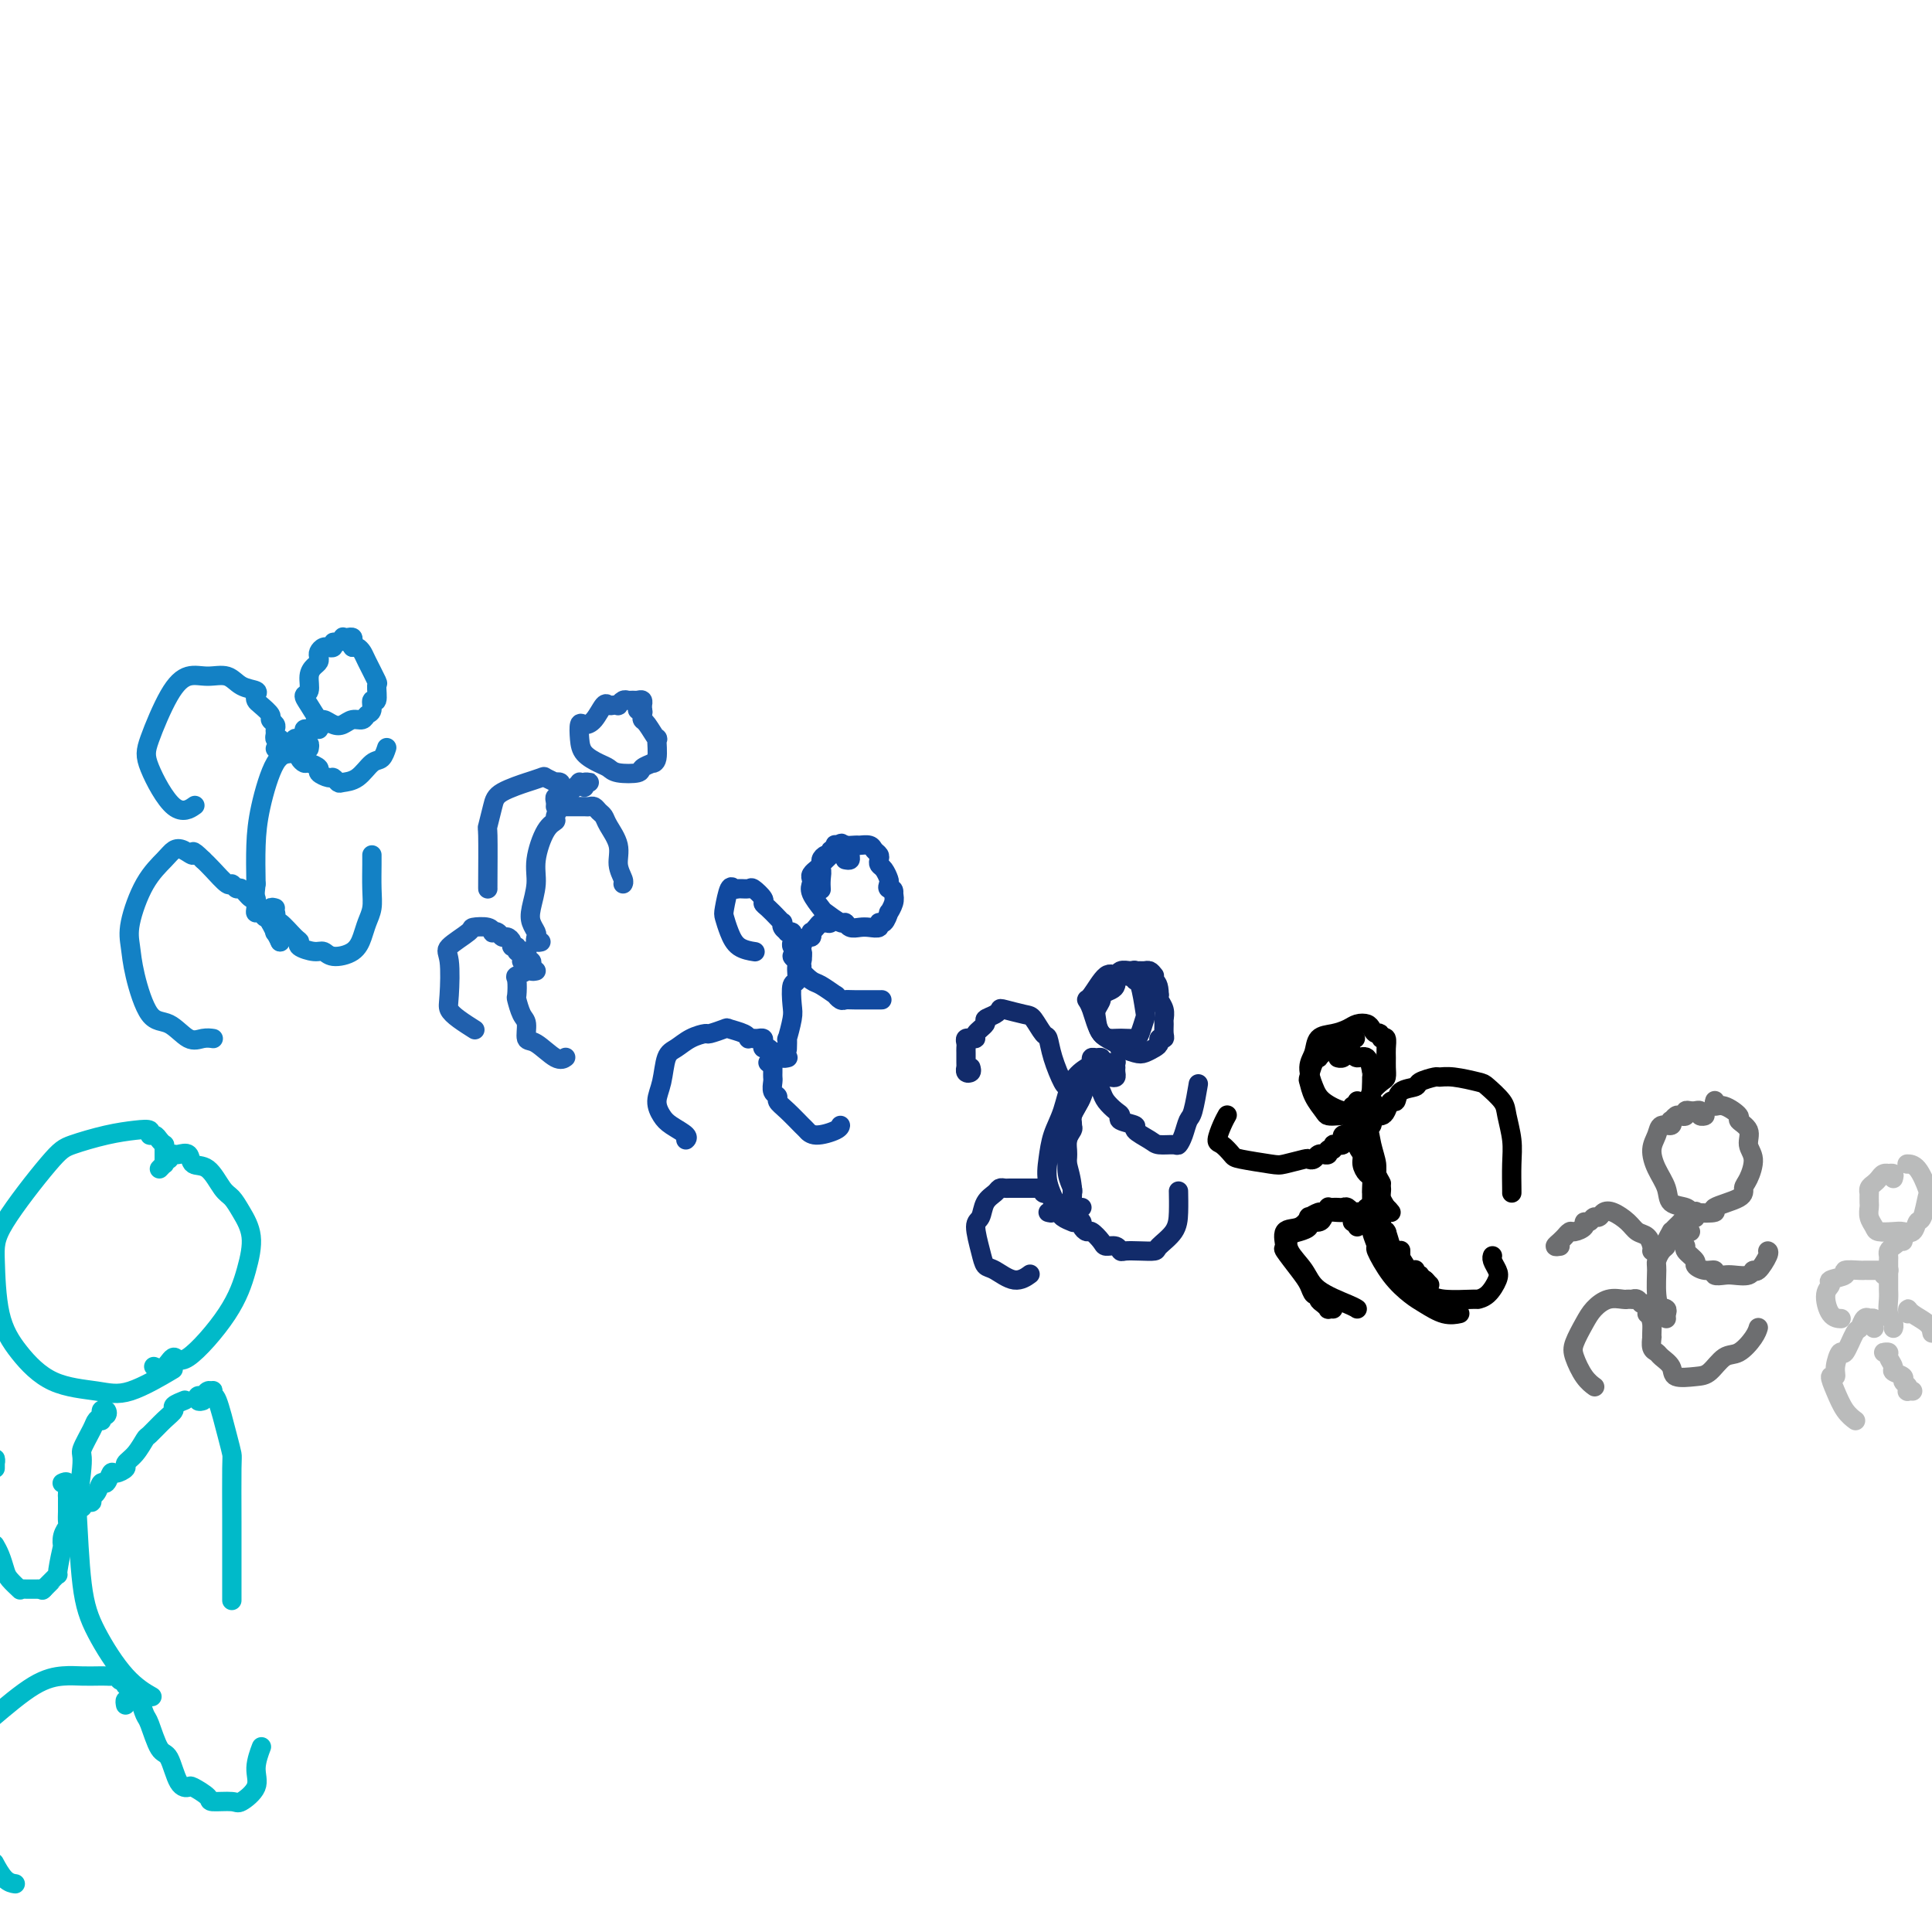 <svg viewBox='0 0 400 400' version='1.1' xmlns='http://www.w3.org/2000/svg' xmlns:xlink='http://www.w3.org/1999/xlink'><g fill='none' stroke='rgb(0,0,0)' stroke-width='4' stroke-linecap='round' stroke-linejoin='round'><path d='M280,215c-0.145,0.000 -0.291,0.000 0,0c0.291,-0.000 1.017,-0.000 1,0c-0.017,0.000 -0.778,0.000 -1,0c-0.222,-0.000 0.094,-0.001 0,0c-0.094,0.001 -0.599,0.004 -1,0c-0.401,-0.004 -0.700,-0.016 -1,0c-0.300,0.016 -0.601,0.060 -1,0c-0.399,-0.060 -0.894,-0.224 -1,0c-0.106,0.224 0.178,0.834 0,1c-0.178,0.166 -0.817,-0.113 -1,0c-0.183,0.113 0.092,0.620 0,1c-0.092,0.380 -0.550,0.635 -1,1c-0.450,0.365 -0.892,0.842 -1,1c-0.108,0.158 0.116,-0.002 0,0c-0.116,0.002 -0.574,0.165 -1,1c-0.426,0.835 -0.819,2.343 -1,3c-0.181,0.657 -0.148,0.463 0,1c0.148,0.537 0.411,1.803 1,3c0.589,1.197 1.504,2.323 2,3c0.496,0.677 0.575,0.904 1,1c0.425,0.096 1.198,0.062 2,0c0.802,-0.062 1.633,-0.153 2,0c0.367,0.153 0.270,0.550 1,0c0.730,-0.550 2.287,-2.048 3,-3c0.713,-0.952 0.584,-1.357 1,-2c0.416,-0.643 1.379,-1.523 2,-2c0.621,-0.477 0.899,-0.552 1,-1c0.101,-0.448 0.024,-1.269 0,-2c-0.024,-0.731 0.004,-1.371 0,-2c-0.004,-0.629 -0.039,-1.246 0,-2c0.039,-0.754 0.154,-1.644 0,-2c-0.154,-0.356 -0.577,-0.178 -1,0'/><path d='M286,215c-0.175,-1.573 -0.612,-1.007 -1,-1c-0.388,0.007 -0.725,-0.545 -1,-1c-0.275,-0.455 -0.487,-0.814 -1,-1c-0.513,-0.186 -1.327,-0.198 -2,0c-0.673,0.198 -1.204,0.607 -2,1c-0.796,0.393 -1.857,0.769 -3,1c-1.143,0.231 -2.369,0.316 -3,1c-0.631,0.684 -0.667,1.967 -1,3c-0.333,1.033 -0.961,1.817 -1,3c-0.039,1.183 0.512,2.764 1,4c0.488,1.236 0.913,2.126 2,3c1.087,0.874 2.838,1.730 4,2c1.162,0.270 1.737,-0.047 2,0c0.263,0.047 0.214,0.458 1,0c0.786,-0.458 2.407,-1.784 3,-2c0.593,-0.216 0.157,0.677 0,0c-0.157,-0.677 -0.035,-2.923 0,-4c0.035,-1.077 -0.018,-0.986 0,-1c0.018,-0.014 0.107,-0.134 0,-1c-0.107,-0.866 -0.410,-2.477 -1,-3c-0.590,-0.523 -1.468,0.042 -2,0c-0.532,-0.042 -0.717,-0.691 -1,-1c-0.283,-0.309 -0.663,-0.279 -1,0c-0.337,0.279 -0.629,0.806 -1,1c-0.371,0.194 -0.820,0.055 -1,0c-0.180,-0.055 -0.090,-0.028 0,0'/><path d='M280,233c0.000,-0.304 0.000,-0.608 0,-1c-0.000,-0.392 -0.000,-0.873 0,-1c0.000,-0.127 0.000,0.100 0,0c-0.000,-0.100 -0.001,-0.525 0,-1c0.001,-0.475 0.004,-0.999 0,-1c-0.004,-0.001 -0.016,0.521 0,1c0.016,0.479 0.061,0.915 0,1c-0.061,0.085 -0.227,-0.182 0,0c0.227,0.182 0.848,0.812 1,2c0.152,1.188 -0.166,2.933 0,4c0.166,1.067 0.815,1.455 1,2c0.185,0.545 -0.094,1.245 0,2c0.094,0.755 0.561,1.564 1,2c0.439,0.436 0.850,0.500 1,1c0.150,0.500 0.040,1.438 0,2c-0.040,0.562 -0.011,0.749 0,1c0.011,0.251 0.003,0.565 0,1c-0.003,0.435 0.000,0.990 0,1c-0.000,0.010 -0.003,-0.527 0,-1c0.003,-0.473 0.012,-0.882 0,-1c-0.012,-0.118 -0.045,0.057 0,-1c0.045,-1.057 0.170,-3.344 0,-5c-0.170,-1.656 -0.634,-2.681 -1,-4c-0.366,-1.319 -0.634,-2.932 -1,-4c-0.366,-1.068 -0.830,-1.589 -1,-2c-0.170,-0.411 -0.047,-0.711 0,-1c0.047,-0.289 0.020,-0.567 0,-1c-0.020,-0.433 -0.031,-1.023 0,-1c0.031,0.023 0.103,0.657 0,1c-0.103,0.343 -0.383,0.395 0,1c0.383,0.605 1.427,1.764 2,3c0.573,1.236 0.673,2.549 1,4c0.327,1.451 0.882,3.038 1,4c0.118,0.962 -0.199,1.297 0,2c0.199,0.703 0.914,1.772 1,2c0.086,0.228 -0.457,-0.386 -1,-1'/><path d='M285,244c0.606,1.956 0.121,-0.155 0,-1c-0.121,-0.845 0.121,-0.425 0,-1c-0.121,-0.575 -0.607,-2.147 -1,-3c-0.393,-0.853 -0.694,-0.989 -1,-2c-0.306,-1.011 -0.617,-2.898 -1,-4c-0.383,-1.102 -0.836,-1.419 -1,-2c-0.164,-0.581 -0.038,-1.427 0,-2c0.038,-0.573 -0.011,-0.872 0,-1c0.011,-0.128 0.084,-0.085 0,0c-0.084,0.085 -0.325,0.211 0,1c0.325,0.789 1.215,2.242 2,5c0.785,2.758 1.465,6.821 2,9c0.535,2.179 0.924,2.474 1,3c0.076,0.526 -0.161,1.282 0,2c0.161,0.718 0.719,1.397 1,2c0.281,0.603 0.283,1.130 0,1c-0.283,-0.130 -0.853,-0.919 -1,-1c-0.147,-0.081 0.129,0.544 0,0c-0.129,-0.544 -0.663,-2.259 -1,-4c-0.337,-1.741 -0.478,-3.508 -1,-5c-0.522,-1.492 -1.424,-2.710 -2,-4c-0.576,-1.290 -0.827,-2.654 -1,-3c-0.173,-0.346 -0.267,0.324 0,1c0.267,0.676 0.895,1.358 1,2c0.105,0.642 -0.312,1.244 0,2c0.312,0.756 1.352,1.667 2,3c0.648,1.333 0.905,3.090 1,4c0.095,0.910 0.027,0.974 0,1c-0.027,0.026 -0.014,0.013 0,0'/><path d='M281,254c-0.030,-0.301 -0.060,-0.601 0,-1c0.060,-0.399 0.209,-0.895 0,-1c-0.209,-0.105 -0.777,0.182 -1,0c-0.223,-0.182 -0.101,-0.833 0,-1c0.101,-0.167 0.182,0.151 0,0c-0.182,-0.151 -0.627,-0.772 -1,-1c-0.373,-0.228 -0.673,-0.062 -1,0c-0.327,0.062 -0.679,0.021 -1,0c-0.321,-0.021 -0.609,-0.021 -1,0c-0.391,0.021 -0.883,0.062 -1,0c-0.117,-0.062 0.142,-0.229 0,0c-0.142,0.229 -0.683,0.853 -1,1c-0.317,0.147 -0.408,-0.184 -1,0c-0.592,0.184 -1.685,0.884 -2,1c-0.315,0.116 0.148,-0.350 0,0c-0.148,0.350 -0.906,1.518 -2,2c-1.094,0.482 -2.525,0.278 -3,1c-0.475,0.722 0.005,2.369 0,3c-0.005,0.631 -0.495,0.245 0,1c0.495,0.755 1.974,2.650 3,4c1.026,1.350 1.598,2.154 2,3c0.402,0.846 0.634,1.733 1,2c0.366,0.267 0.868,-0.086 1,0c0.132,0.086 -0.104,0.612 0,1c0.104,0.388 0.550,0.640 1,1c0.450,0.360 0.904,0.828 1,1c0.096,0.172 -0.166,0.046 0,0c0.166,-0.046 0.762,-0.013 1,0c0.238,0.013 0.119,0.007 0,0'/><path d='M288,251c-0.309,-0.399 -0.618,-0.797 -1,-1c-0.382,-0.203 -0.835,-0.209 -1,0c-0.165,0.209 -0.040,0.634 0,1c0.040,0.366 -0.003,0.673 0,1c0.003,0.327 0.053,0.675 0,1c-0.053,0.325 -0.211,0.626 0,1c0.211,0.374 0.789,0.821 1,1c0.211,0.179 0.056,0.089 0,0c-0.056,-0.089 -0.011,-0.179 0,0c0.011,0.179 -0.011,0.625 0,1c0.011,0.375 0.056,0.678 0,1c-0.056,0.322 -0.212,0.663 0,1c0.212,0.337 0.793,0.668 1,1c0.207,0.332 0.042,0.663 0,1c-0.042,0.337 0.041,0.679 0,1c-0.041,0.321 -0.205,0.621 0,1c0.205,0.379 0.779,0.838 1,1c0.221,0.162 0.087,0.028 0,0c-0.087,-0.028 -0.129,0.049 0,0c0.129,-0.049 0.430,-0.223 1,0c0.570,0.223 1.411,0.843 2,1c0.589,0.157 0.927,-0.150 1,0c0.073,0.150 -0.120,0.758 0,1c0.120,0.242 0.551,0.117 1,0c0.449,-0.117 0.914,-0.227 1,0c0.086,0.227 -0.208,0.792 0,1c0.208,0.208 0.916,0.059 1,0c0.084,-0.059 -0.458,-0.030 -1,0'/><path d='M295,266c1.148,0.375 0.518,-0.688 0,-1c-0.518,-0.312 -0.924,0.127 -1,0c-0.076,-0.127 0.177,-0.819 0,-1c-0.177,-0.181 -0.783,0.148 -1,0c-0.217,-0.148 -0.046,-0.772 0,-1c0.046,-0.228 -0.033,-0.058 0,0c0.033,0.058 0.178,0.005 0,0c-0.178,-0.005 -0.678,0.040 -1,0c-0.322,-0.040 -0.466,-0.163 -1,-1c-0.534,-0.837 -1.457,-2.389 -2,-3c-0.543,-0.611 -0.706,-0.282 -1,-1c-0.294,-0.718 -0.720,-2.482 -1,-3c-0.280,-0.518 -0.414,0.211 -1,0c-0.586,-0.211 -1.625,-1.364 -2,-2c-0.375,-0.636 -0.088,-0.757 0,-1c0.088,-0.243 -0.025,-0.609 0,-1c0.025,-0.391 0.188,-0.808 0,-1c-0.188,-0.192 -0.725,-0.159 -1,0c-0.275,0.159 -0.286,0.445 0,1c0.286,0.555 0.869,1.379 1,2c0.131,0.621 -0.190,1.038 0,2c0.190,0.962 0.892,2.470 1,3c0.108,0.530 -0.380,0.083 0,1c0.380,0.917 1.626,3.198 3,5c1.374,1.802 2.877,3.124 4,4c1.123,0.876 1.868,1.307 3,2c1.132,0.693 2.651,1.648 4,2c1.349,0.352 2.528,0.101 3,0c0.472,-0.101 0.236,-0.050 0,0'/><path d='M279,235c-0.417,-0.084 -0.834,-0.167 -1,0c-0.166,0.167 -0.082,0.585 0,1c0.082,0.415 0.161,0.828 0,1c-0.161,0.172 -0.564,0.102 -1,0c-0.436,-0.102 -0.905,-0.238 -1,0c-0.095,0.238 0.186,0.849 0,1c-0.186,0.151 -0.837,-0.157 -1,0c-0.163,0.157 0.164,0.778 0,1c-0.164,0.222 -0.818,0.046 -1,0c-0.182,-0.046 0.109,0.039 0,0c-0.109,-0.039 -0.617,-0.203 -1,0c-0.383,0.203 -0.640,0.773 -1,1c-0.360,0.227 -0.821,0.110 -1,0c-0.179,-0.110 -0.074,-0.213 -1,0c-0.926,0.213 -2.881,0.744 -4,1c-1.119,0.256 -1.400,0.239 -3,0c-1.600,-0.239 -4.517,-0.700 -6,-1c-1.483,-0.300 -1.532,-0.438 -2,-1c-0.468,-0.562 -1.355,-1.548 -2,-2c-0.645,-0.452 -1.049,-0.368 -1,-1c0.049,-0.632 0.552,-1.978 1,-3c0.448,-1.022 0.842,-1.721 1,-2c0.158,-0.279 0.079,-0.140 0,0'/><path d='M281,235c0.024,-0.309 0.049,-0.618 0,-1c-0.049,-0.382 -0.170,-0.839 0,-1c0.170,-0.161 0.633,-0.028 1,0c0.367,0.028 0.638,-0.049 1,0c0.362,0.049 0.814,0.223 1,0c0.186,-0.223 0.105,-0.844 0,-1c-0.105,-0.156 -0.235,0.153 0,0c0.235,-0.153 0.836,-0.767 1,-1c0.164,-0.233 -0.110,-0.085 0,0c0.110,0.085 0.605,0.107 1,0c0.395,-0.107 0.691,-0.343 1,-1c0.309,-0.657 0.630,-1.734 1,-2c0.370,-0.266 0.789,0.279 1,0c0.211,-0.279 0.212,-1.381 1,-2c0.788,-0.619 2.361,-0.755 3,-1c0.639,-0.245 0.343,-0.598 1,-1c0.657,-0.402 2.268,-0.853 3,-1c0.732,-0.147 0.585,0.008 1,0c0.415,-0.008 1.392,-0.181 3,0c1.608,0.181 3.846,0.715 5,1c1.154,0.285 1.223,0.321 2,1c0.777,0.679 2.261,2.000 3,3c0.739,1.000 0.734,1.680 1,3c0.266,1.320 0.803,3.282 1,5c0.197,1.718 0.053,3.192 0,5c-0.053,1.808 -0.014,3.948 0,5c0.014,1.052 0.004,1.015 0,1c-0.004,-0.015 -0.002,-0.007 0,0'/><path d='M290,259c0.002,-0.089 0.005,-0.177 0,0c-0.005,0.177 -0.016,0.621 0,1c0.016,0.379 0.060,0.693 0,1c-0.060,0.307 -0.224,0.606 0,1c0.224,0.394 0.838,0.883 1,1c0.162,0.117 -0.126,-0.138 0,0c0.126,0.138 0.666,0.668 1,1c0.334,0.332 0.462,0.467 1,1c0.538,0.533 1.488,1.464 2,2c0.512,0.536 0.588,0.678 1,1c0.412,0.322 1.161,0.823 3,1c1.839,0.177 4.767,0.031 6,0c1.233,-0.031 0.772,0.052 1,0c0.228,-0.052 1.147,-0.238 2,-1c0.853,-0.762 1.640,-2.099 2,-3c0.360,-0.901 0.292,-1.365 0,-2c-0.292,-0.635 -0.809,-1.440 -1,-2c-0.191,-0.560 -0.054,-0.874 0,-1c0.054,-0.126 0.027,-0.063 0,0'/><path d='M280,253c0.420,0.083 0.841,0.166 1,0c0.159,-0.166 0.058,-0.580 0,-1c-0.058,-0.420 -0.071,-0.844 0,-1c0.071,-0.156 0.226,-0.042 0,0c-0.226,0.042 -0.833,0.011 -1,0c-0.167,-0.011 0.106,-0.004 0,0c-0.106,0.004 -0.592,0.004 -1,0c-0.408,-0.004 -0.738,-0.011 -1,0c-0.262,0.011 -0.456,0.041 -1,0c-0.544,-0.041 -1.436,-0.152 -2,0c-0.564,0.152 -0.798,0.566 -1,1c-0.202,0.434 -0.373,0.888 -1,1c-0.627,0.112 -1.712,-0.120 -2,0c-0.288,0.120 0.220,0.590 0,1c-0.220,0.410 -1.167,0.759 -2,1c-0.833,0.241 -1.551,0.372 -2,1c-0.449,0.628 -0.628,1.751 0,3c0.628,1.249 2.063,2.622 3,4c0.937,1.378 1.375,2.761 3,4c1.625,1.239 4.438,2.334 6,3c1.562,0.666 1.875,0.905 2,1c0.125,0.095 0.063,0.048 0,0'/></g>
<g fill='none' stroke='rgb(18,43,106)' stroke-width='4' stroke-linecap='round' stroke-linejoin='round'><path d='M239,202c-0.331,-0.423 -0.662,-0.846 -1,-1c-0.338,-0.154 -0.682,-0.037 -1,0c-0.318,0.037 -0.610,-0.004 -1,0c-0.390,0.004 -0.879,0.054 -1,0c-0.121,-0.054 0.125,-0.210 0,0c-0.125,0.210 -0.621,0.787 -1,1c-0.379,0.213 -0.641,0.061 -1,0c-0.359,-0.061 -0.814,-0.031 -1,0c-0.186,0.031 -0.102,0.064 0,0c0.102,-0.064 0.222,-0.224 0,0c-0.222,0.224 -0.785,0.834 -1,1c-0.215,0.166 -0.081,-0.111 0,0c0.081,0.111 0.109,0.610 0,1c-0.109,0.390 -0.355,0.670 -1,1c-0.645,0.330 -1.688,0.711 -2,1c-0.312,0.289 0.109,0.487 0,1c-0.109,0.513 -0.746,1.343 -1,2c-0.254,0.657 -0.123,1.142 0,2c0.123,0.858 0.239,2.090 1,3c0.761,0.910 2.168,1.499 3,2c0.832,0.501 1.091,0.916 1,1c-0.091,0.084 -0.532,-0.162 0,0c0.532,0.162 2.036,0.733 3,1c0.964,0.267 1.386,0.230 2,0c0.614,-0.230 1.418,-0.652 2,-1c0.582,-0.348 0.941,-0.622 1,-1c0.059,-0.378 -0.180,-0.860 0,-1c0.180,-0.140 0.781,0.062 1,0c0.219,-0.062 0.055,-0.387 0,-1c-0.055,-0.613 -0.001,-1.512 0,-2c0.001,-0.488 -0.051,-0.564 0,-1c0.051,-0.436 0.206,-1.233 0,-2c-0.206,-0.767 -0.773,-1.505 -1,-2c-0.227,-0.495 -0.113,-0.748 0,-1'/><path d='M240,206c-0.019,-2.316 -0.567,-2.606 -1,-3c-0.433,-0.394 -0.750,-0.891 -1,-1c-0.250,-0.109 -0.434,0.172 -1,0c-0.566,-0.172 -1.516,-0.796 -2,-1c-0.484,-0.204 -0.504,0.012 -1,0c-0.496,-0.012 -1.468,-0.253 -2,0c-0.532,0.253 -0.623,0.999 -1,1c-0.377,0.001 -1.038,-0.742 -2,0c-0.962,0.742 -2.224,2.969 -3,4c-0.776,1.031 -1.068,0.865 -1,1c0.068,0.135 0.494,0.572 1,2c0.506,1.428 1.091,3.846 2,5c0.909,1.154 2.142,1.045 3,1c0.858,-0.045 1.341,-0.025 2,0c0.659,0.025 1.494,0.055 2,0c0.506,-0.055 0.682,-0.196 1,-1c0.318,-0.804 0.779,-2.272 1,-3c0.221,-0.728 0.203,-0.717 0,-2c-0.203,-1.283 -0.590,-3.859 -1,-5c-0.410,-1.141 -0.841,-0.846 -1,-1c-0.159,-0.154 -0.045,-0.758 0,-1c0.045,-0.242 0.023,-0.121 0,0'/><path d='M230,223c0.423,0.081 0.845,0.161 1,0c0.155,-0.161 0.042,-0.565 0,-1c-0.042,-0.435 -0.014,-0.901 0,-1c0.014,-0.099 0.015,0.170 0,0c-0.015,-0.170 -0.047,-0.779 0,-1c0.047,-0.221 0.171,-0.055 0,0c-0.171,0.055 -0.637,-0.000 -1,0c-0.363,0.000 -0.623,0.055 -1,0c-0.377,-0.055 -0.871,-0.222 -1,0c-0.129,0.222 0.106,0.832 0,1c-0.106,0.168 -0.554,-0.106 -1,0c-0.446,0.106 -0.889,0.591 -1,1c-0.111,0.409 0.111,0.743 0,1c-0.111,0.257 -0.555,0.439 -1,1c-0.445,0.561 -0.890,1.502 -1,2c-0.110,0.498 0.115,0.552 0,1c-0.115,0.448 -0.571,1.288 -1,2c-0.429,0.712 -0.833,1.295 -1,2c-0.167,0.705 -0.098,1.532 0,2c0.098,0.468 0.226,0.577 0,1c-0.226,0.423 -0.807,1.160 -1,2c-0.193,0.840 0.001,1.783 0,3c-0.001,1.217 -0.196,2.709 0,4c0.196,1.291 0.785,2.381 1,3c0.215,0.619 0.058,0.765 0,1c-0.058,0.235 -0.015,0.558 0,1c0.015,0.442 0.004,1.004 0,1c-0.004,-0.004 -0.001,-0.572 0,-1c0.001,-0.428 0.001,-0.714 0,-1'/><path d='M222,247c-0.247,3.303 0.134,1.061 0,-1c-0.134,-2.061 -0.784,-3.940 -1,-5c-0.216,-1.060 0.001,-1.302 0,-2c-0.001,-0.698 -0.222,-1.854 0,-3c0.222,-1.146 0.886,-2.282 1,-3c0.114,-0.718 -0.320,-1.018 0,-2c0.320,-0.982 1.396,-2.644 2,-4c0.604,-1.356 0.736,-2.404 1,-3c0.264,-0.596 0.660,-0.738 1,-1c0.340,-0.262 0.624,-0.644 1,-1c0.376,-0.356 0.843,-0.685 1,-1c0.157,-0.315 0.004,-0.617 0,-1c-0.004,-0.383 0.141,-0.847 0,-1c-0.141,-0.153 -0.569,0.004 -1,0c-0.431,-0.004 -0.863,-0.168 -1,0c-0.137,0.168 0.023,0.669 0,1c-0.023,0.331 -0.230,0.492 -1,1c-0.770,0.508 -2.103,1.362 -3,3c-0.897,1.638 -1.358,4.060 -2,6c-0.642,1.940 -1.466,3.398 -2,5c-0.534,1.602 -0.777,3.347 -1,5c-0.223,1.653 -0.427,3.214 0,5c0.427,1.786 1.486,3.798 2,5c0.514,1.202 0.485,1.593 1,2c0.515,0.407 1.576,0.831 2,1c0.424,0.169 0.212,0.085 0,0'/><path d='M217,251c0.415,0.111 0.830,0.222 1,0c0.170,-0.222 0.094,-0.777 0,-1c-0.094,-0.223 -0.206,-0.115 0,0c0.206,0.115 0.731,0.237 1,0c0.269,-0.237 0.283,-0.834 0,-1c-0.283,-0.166 -0.864,0.100 -1,0c-0.136,-0.100 0.174,-0.567 0,-1c-0.174,-0.433 -0.830,-0.834 -1,-1c-0.170,-0.166 0.148,-0.097 0,0c-0.148,0.097 -0.760,0.222 -1,0c-0.240,-0.222 -0.107,-0.792 0,-1c0.107,-0.208 0.187,-0.056 0,0c-0.187,0.056 -0.642,0.015 -1,0c-0.358,-0.015 -0.620,-0.004 -1,0c-0.380,0.004 -0.879,0.001 -1,0c-0.121,-0.001 0.136,-0.000 0,0c-0.136,0.000 -0.667,-0.001 -1,0c-0.333,0.001 -0.469,0.003 -1,0c-0.531,-0.003 -1.455,-0.010 -2,0c-0.545,0.010 -0.709,0.038 -1,0c-0.291,-0.038 -0.710,-0.140 -1,0c-0.290,0.140 -0.453,0.523 -1,1c-0.547,0.477 -1.479,1.049 -2,2c-0.521,0.951 -0.633,2.281 -1,3c-0.367,0.719 -0.990,0.828 -1,2c-0.010,1.172 0.593,3.407 1,5c0.407,1.593 0.617,2.546 1,3c0.383,0.454 0.938,0.410 2,1c1.062,0.590 2.632,1.813 4,2c1.368,0.187 2.534,-0.661 3,-1c0.466,-0.339 0.233,-0.170 0,0'/><path d='M224,250c-0.420,0.024 -0.841,0.048 -1,0c-0.159,-0.048 -0.058,-0.168 0,0c0.058,0.168 0.071,0.624 0,1c-0.071,0.376 -0.227,0.673 0,1c0.227,0.327 0.838,0.682 1,1c0.162,0.318 -0.126,0.597 0,1c0.126,0.403 0.667,0.930 1,1c0.333,0.070 0.457,-0.317 1,0c0.543,0.317 1.506,1.339 2,2c0.494,0.661 0.519,0.962 1,1c0.481,0.038 1.418,-0.185 2,0c0.582,0.185 0.808,0.780 1,1c0.192,0.220 0.349,0.065 1,0c0.651,-0.065 1.796,-0.039 3,0c1.204,0.039 2.466,0.090 3,0c0.534,-0.090 0.339,-0.323 1,-1c0.661,-0.677 2.177,-1.800 3,-3c0.823,-1.200 0.952,-2.477 1,-4c0.048,-1.523 0.014,-3.292 0,-4c-0.014,-0.708 -0.007,-0.354 0,0'/><path d='M201,221c0.113,0.391 0.226,0.781 0,1c-0.226,0.219 -0.793,0.265 -1,0c-0.207,-0.265 -0.056,-0.841 0,-1c0.056,-0.159 0.015,0.098 0,0c-0.015,-0.098 -0.004,-0.551 0,-1c0.004,-0.449 0.001,-0.894 0,-1c-0.001,-0.106 -0.001,0.125 0,0c0.001,-0.125 0.004,-0.608 0,-1c-0.004,-0.392 -0.016,-0.694 0,-1c0.016,-0.306 0.061,-0.617 0,-1c-0.061,-0.383 -0.229,-0.837 0,-1c0.229,-0.163 0.854,-0.036 1,0c0.146,0.036 -0.187,-0.018 0,0c0.187,0.018 0.894,0.107 1,0c0.106,-0.107 -0.388,-0.410 0,-1c0.388,-0.590 1.659,-1.465 2,-2c0.341,-0.535 -0.249,-0.728 0,-1c0.249,-0.272 1.337,-0.622 2,-1c0.663,-0.378 0.902,-0.784 1,-1c0.098,-0.216 0.054,-0.243 1,0c0.946,0.243 2.882,0.755 4,1c1.118,0.245 1.417,0.224 2,1c0.583,0.776 1.451,2.351 2,3c0.549,0.649 0.778,0.374 1,1c0.222,0.626 0.438,2.154 1,4c0.562,1.846 1.470,4.010 2,5c0.530,0.990 0.681,0.805 1,1c0.319,0.195 0.805,0.770 1,1c0.195,0.230 0.097,0.115 0,0'/><path d='M228,223c-0.421,0.034 -0.842,0.068 -1,0c-0.158,-0.068 -0.054,-0.237 0,0c0.054,0.237 0.059,0.879 0,1c-0.059,0.121 -0.183,-0.280 0,0c0.183,0.280 0.673,1.241 1,2c0.327,0.759 0.492,1.317 1,2c0.508,0.683 1.359,1.491 2,2c0.641,0.509 1.072,0.717 1,1c-0.072,0.283 -0.645,0.640 0,1c0.645,0.360 2.509,0.723 3,1c0.491,0.277 -0.391,0.468 0,1c0.391,0.532 2.055,1.406 3,2c0.945,0.594 1.170,0.909 2,1c0.830,0.091 2.264,-0.041 3,0c0.736,0.041 0.775,0.255 1,0c0.225,-0.255 0.635,-0.980 1,-2c0.365,-1.020 0.686,-2.335 1,-3c0.314,-0.665 0.623,-0.679 1,-2c0.377,-1.321 0.822,-3.949 1,-5c0.178,-1.051 0.089,-0.526 0,0'/></g>
<g fill='none' stroke='rgb(17,73,159)' stroke-width='4' stroke-linecap='round' stroke-linejoin='round'><path d='M175,178c0.431,0.081 0.863,0.161 1,0c0.137,-0.161 -0.020,-0.565 0,-1c0.020,-0.435 0.217,-0.901 0,-1c-0.217,-0.099 -0.846,0.170 -1,0c-0.154,-0.170 0.169,-0.779 0,-1c-0.169,-0.221 -0.829,-0.055 -1,0c-0.171,0.055 0.146,-0.000 0,0c-0.146,0.000 -0.756,0.057 -1,0c-0.244,-0.057 -0.121,-0.226 0,0c0.121,0.226 0.238,0.848 0,1c-0.238,0.152 -0.833,-0.167 -1,0c-0.167,0.167 0.095,0.819 0,1c-0.095,0.181 -0.546,-0.110 -1,0c-0.454,0.110 -0.910,0.621 -1,1c-0.090,0.379 0.186,0.626 0,1c-0.186,0.374 -0.834,0.873 -1,1c-0.166,0.127 0.150,-0.119 0,0c-0.150,0.119 -0.765,0.603 -1,1c-0.235,0.397 -0.090,0.707 0,1c0.090,0.293 0.126,0.570 0,1c-0.126,0.430 -0.412,1.014 0,2c0.412,0.986 1.524,2.373 2,3c0.476,0.627 0.316,0.494 1,1c0.684,0.506 2.213,1.652 3,2c0.787,0.348 0.831,-0.102 1,0c0.169,0.102 0.461,0.755 1,1c0.539,0.245 1.324,0.082 2,0c0.676,-0.082 1.243,-0.082 2,0c0.757,0.082 1.704,0.248 2,0c0.296,-0.248 -0.061,-0.910 0,-1c0.061,-0.090 0.538,0.390 1,0c0.462,-0.390 0.907,-1.651 1,-2c0.093,-0.349 -0.167,0.214 0,0c0.167,-0.214 0.762,-1.204 1,-2c0.238,-0.796 0.119,-1.398 0,-2'/><path d='M185,185c0.241,-1.257 -0.657,-0.900 -1,-1c-0.343,-0.100 -0.131,-0.657 0,-1c0.131,-0.343 0.179,-0.473 0,-1c-0.179,-0.527 -0.587,-1.450 -1,-2c-0.413,-0.550 -0.830,-0.725 -1,-1c-0.170,-0.275 -0.091,-0.648 0,-1c0.091,-0.352 0.196,-0.683 0,-1c-0.196,-0.317 -0.692,-0.620 -1,-1c-0.308,-0.380 -0.429,-0.838 -1,-1c-0.571,-0.162 -1.594,-0.029 -2,0c-0.406,0.029 -0.196,-0.046 -1,0c-0.804,0.046 -2.622,0.214 -3,0c-0.378,-0.214 0.683,-0.810 0,0c-0.683,0.810 -3.111,3.026 -4,4c-0.889,0.974 -0.238,0.704 0,1c0.238,0.296 0.064,1.157 0,2c-0.064,0.843 -0.018,1.670 0,2c0.018,0.330 0.009,0.165 0,0'/><path d='M171,191c0.399,0.145 0.798,0.290 1,0c0.202,-0.290 0.208,-1.016 0,-1c-0.208,0.016 -0.630,0.774 -1,1c-0.370,0.226 -0.687,-0.079 -1,0c-0.313,0.079 -0.623,0.541 -1,1c-0.377,0.459 -0.823,0.915 -1,1c-0.177,0.085 -0.086,-0.200 0,0c0.086,0.200 0.168,0.884 0,1c-0.168,0.116 -0.585,-0.336 -1,0c-0.415,0.336 -0.828,1.460 -1,2c-0.172,0.540 -0.102,0.495 0,1c0.102,0.505 0.237,1.560 0,2c-0.237,0.440 -0.847,0.265 -1,1c-0.153,0.735 0.151,2.381 0,3c-0.151,0.619 -0.759,0.213 -1,1c-0.241,0.787 -0.117,2.768 0,4c0.117,1.232 0.228,1.714 0,3c-0.228,1.286 -0.793,3.376 -1,4c-0.207,0.624 -0.056,-0.217 0,0c0.056,0.217 0.016,1.490 0,2c-0.016,0.510 -0.008,0.255 0,0'/><path d='M159,220c0.423,0.114 0.845,0.227 1,0c0.155,-0.227 0.042,-0.796 0,-1c-0.042,-0.204 -0.014,-0.045 0,0c0.014,0.045 0.014,-0.026 0,0c-0.014,0.026 -0.042,0.148 0,0c0.042,-0.148 0.156,-0.565 0,-1c-0.156,-0.435 -0.581,-0.887 -1,-1c-0.419,-0.113 -0.833,0.113 -1,0c-0.167,-0.113 -0.087,-0.566 0,-1c0.087,-0.434 0.181,-0.847 0,-1c-0.181,-0.153 -0.638,-0.044 -1,0c-0.362,0.044 -0.630,0.022 -1,0c-0.370,-0.022 -0.842,-0.046 -1,0c-0.158,0.046 -0.001,0.160 0,0c0.001,-0.160 -0.155,-0.593 -1,-1c-0.845,-0.407 -2.379,-0.786 -3,-1c-0.621,-0.214 -0.330,-0.261 -1,0c-0.670,0.261 -2.302,0.830 -3,1c-0.698,0.170 -0.463,-0.058 -1,0c-0.537,0.058 -1.847,0.402 -3,1c-1.153,0.598 -2.149,1.448 -3,2c-0.851,0.552 -1.558,0.805 -2,2c-0.442,1.195 -0.619,3.332 -1,5c-0.381,1.668 -0.967,2.867 -1,4c-0.033,1.133 0.489,2.199 1,3c0.511,0.801 1.013,1.339 2,2c0.987,0.661 2.458,1.447 3,2c0.542,0.553 0.155,0.872 0,1c-0.155,0.128 -0.077,0.064 0,0'/><path d='M163,219c0.122,-0.028 0.244,-0.056 0,0c-0.244,0.056 -0.854,0.197 -1,0c-0.146,-0.197 0.171,-0.733 0,-1c-0.171,-0.267 -0.830,-0.265 -1,0c-0.170,0.265 0.151,0.792 0,1c-0.151,0.208 -0.772,0.097 -1,0c-0.228,-0.097 -0.061,-0.180 0,0c0.061,0.180 0.017,0.625 0,1c-0.017,0.375 -0.006,0.682 0,1c0.006,0.318 0.006,0.649 0,1c-0.006,0.351 -0.017,0.724 0,1c0.017,0.276 0.062,0.457 0,1c-0.062,0.543 -0.230,1.448 0,2c0.230,0.552 0.859,0.749 1,1c0.141,0.251 -0.207,0.555 0,1c0.207,0.445 0.970,1.031 2,2c1.030,0.969 2.329,2.323 3,3c0.671,0.677 0.716,0.679 1,1c0.284,0.321 0.808,0.962 2,1c1.192,0.038 3.052,-0.528 4,-1c0.948,-0.472 0.985,-0.849 1,-1c0.015,-0.151 0.007,-0.075 0,0'/><path d='M166,198c0.121,-0.416 0.243,-0.833 0,-1c-0.243,-0.167 -0.850,-0.086 -1,0c-0.150,0.086 0.157,0.177 0,0c-0.157,-0.177 -0.778,-0.622 -1,-1c-0.222,-0.378 -0.044,-0.689 0,-1c0.044,-0.311 -0.044,-0.622 0,-1c0.044,-0.378 0.222,-0.823 0,-1c-0.222,-0.177 -0.844,-0.085 -1,0c-0.156,0.085 0.152,0.164 0,0c-0.152,-0.164 -0.765,-0.573 -1,-1c-0.235,-0.427 -0.092,-0.874 0,-1c0.092,-0.126 0.132,0.070 0,0c-0.132,-0.070 -0.435,-0.404 -1,-1c-0.565,-0.596 -1.393,-1.452 -2,-2c-0.607,-0.548 -0.992,-0.788 -1,-1c-0.008,-0.212 0.363,-0.396 0,-1c-0.363,-0.604 -1.459,-1.630 -2,-2c-0.541,-0.370 -0.527,-0.086 -1,0c-0.473,0.086 -1.434,-0.028 -2,0c-0.566,0.028 -0.738,0.198 -1,0c-0.262,-0.198 -0.616,-0.765 -1,0c-0.384,0.765 -0.799,2.860 -1,4c-0.201,1.140 -0.186,1.325 0,2c0.186,0.675 0.545,1.841 1,3c0.455,1.159 1.007,2.312 2,3c0.993,0.688 2.427,0.911 3,1c0.573,0.089 0.287,0.045 0,0'/><path d='M166,198c-0.277,0.032 -0.553,0.064 -1,0c-0.447,-0.064 -1.064,-0.226 -1,0c0.064,0.226 0.808,0.838 1,1c0.192,0.162 -0.168,-0.127 0,0c0.168,0.127 0.866,0.669 1,1c0.134,0.331 -0.294,0.452 0,1c0.294,0.548 1.311,1.524 2,2c0.689,0.476 1.049,0.453 2,1c0.951,0.547 2.492,1.663 3,2c0.508,0.337 -0.017,-0.106 0,0c0.017,0.106 0.576,0.760 1,1c0.424,0.240 0.711,0.064 1,0c0.289,-0.064 0.578,-0.017 2,0c1.422,0.017 3.978,0.005 5,0c1.022,-0.005 0.511,-0.002 0,0'/></g>
<g fill='none' stroke='rgb(33,96,173)' stroke-width='4' stroke-linecap='round' stroke-linejoin='round'><path d='M133,147c0.000,0.111 0.001,0.222 0,0c-0.001,-0.222 -0.003,-0.777 0,-1c0.003,-0.223 0.012,-0.112 0,0c-0.012,0.112 -0.045,0.227 0,0c0.045,-0.227 0.167,-0.794 0,-1c-0.167,-0.206 -0.623,-0.052 -1,0c-0.377,0.052 -0.675,-0.000 -1,0c-0.325,0.000 -0.679,0.052 -1,0c-0.321,-0.052 -0.611,-0.209 -1,0c-0.389,0.209 -0.877,0.785 -1,1c-0.123,0.215 0.119,0.068 0,0c-0.119,-0.068 -0.599,-0.056 -1,0c-0.401,0.056 -0.724,0.156 -1,0c-0.276,-0.156 -0.505,-0.569 -1,0c-0.495,0.569 -1.256,2.120 -2,3c-0.744,0.880 -1.472,1.090 -2,1c-0.528,-0.090 -0.857,-0.480 -1,0c-0.143,0.480 -0.101,1.831 0,3c0.101,1.169 0.262,2.156 1,3c0.738,0.844 2.052,1.544 3,2c0.948,0.456 1.530,0.668 2,1c0.470,0.332 0.829,0.782 2,1c1.171,0.218 3.155,0.202 4,0c0.845,-0.202 0.552,-0.592 1,-1c0.448,-0.408 1.639,-0.835 2,-1c0.361,-0.165 -0.106,-0.069 0,0c0.106,0.069 0.785,0.110 1,-1c0.215,-1.110 -0.034,-3.372 0,-4c0.034,-0.628 0.350,0.378 0,0c-0.350,-0.378 -1.365,-2.140 -2,-3c-0.635,-0.860 -0.888,-0.819 -1,-1c-0.112,-0.181 -0.081,-0.585 0,-1c0.081,-0.415 0.214,-0.843 0,-1c-0.214,-0.157 -0.775,-0.045 -1,0c-0.225,0.045 -0.112,0.022 0,0'/><path d='M121,163c-0.107,-0.423 -0.215,-0.845 0,-1c0.215,-0.155 0.752,-0.042 1,0c0.248,0.042 0.207,0.014 0,0c-0.207,-0.014 -0.580,-0.015 -1,0c-0.420,0.015 -0.887,0.046 -1,0c-0.113,-0.046 0.129,-0.167 0,0c-0.129,0.167 -0.627,0.623 -1,1c-0.373,0.377 -0.621,0.673 -1,1c-0.379,0.327 -0.890,0.683 -1,1c-0.110,0.317 0.182,0.596 0,1c-0.182,0.404 -0.839,0.934 -1,1c-0.161,0.066 0.173,-0.331 0,0c-0.173,0.331 -0.855,1.392 -1,2c-0.145,0.608 0.245,0.764 0,1c-0.245,0.236 -1.124,0.552 -2,2c-0.876,1.448 -1.748,4.027 -2,6c-0.252,1.973 0.115,3.340 0,5c-0.115,1.660 -0.711,3.611 -1,5c-0.289,1.389 -0.270,2.214 0,3c0.270,0.786 0.791,1.531 1,2c0.209,0.469 0.108,0.662 0,1c-0.108,0.338 -0.221,0.822 0,1c0.221,0.178 0.778,0.051 1,0c0.222,-0.051 0.111,-0.025 0,0'/><path d='M108,199c0.431,0.083 0.863,0.165 1,0c0.137,-0.165 -0.020,-0.579 0,-1c0.020,-0.421 0.217,-0.849 0,-1c-0.217,-0.151 -0.847,-0.026 -1,0c-0.153,0.026 0.170,-0.048 0,0c-0.170,0.048 -0.833,0.219 -1,0c-0.167,-0.219 0.162,-0.828 0,-1c-0.162,-0.172 -0.817,0.094 -1,0c-0.183,-0.094 0.105,-0.547 0,-1c-0.105,-0.453 -0.602,-0.905 -1,-1c-0.398,-0.095 -0.696,0.167 -1,0c-0.304,-0.167 -0.615,-0.763 -1,-1c-0.385,-0.237 -0.845,-0.115 -1,0c-0.155,0.115 -0.004,0.223 0,0c0.004,-0.223 -0.139,-0.777 -1,-1c-0.861,-0.223 -2.441,-0.117 -3,0c-0.559,0.117 -0.099,0.244 -1,1c-0.901,0.756 -3.165,2.142 -4,3c-0.835,0.858 -0.241,1.190 0,3c0.241,1.810 0.128,5.098 0,7c-0.128,1.902 -0.271,2.417 0,3c0.271,0.583 0.958,1.234 2,2c1.042,0.766 2.441,1.647 3,2c0.559,0.353 0.280,0.176 0,0'/><path d='M111,201c-0.415,0.085 -0.830,0.169 -1,0c-0.170,-0.169 -0.096,-0.593 0,-1c0.096,-0.407 0.214,-0.799 0,-1c-0.214,-0.201 -0.761,-0.211 -1,0c-0.239,0.211 -0.169,0.642 0,1c0.169,0.358 0.437,0.643 0,1c-0.437,0.357 -1.578,0.785 -2,1c-0.422,0.215 -0.123,0.216 0,1c0.123,0.784 0.070,2.351 0,3c-0.070,0.649 -0.158,0.381 0,1c0.158,0.619 0.563,2.125 1,3c0.437,0.875 0.905,1.121 1,2c0.095,0.879 -0.185,2.393 0,3c0.185,0.607 0.833,0.307 2,1c1.167,0.693 2.853,2.379 4,3c1.147,0.621 1.756,0.177 2,0c0.244,-0.177 0.122,-0.089 0,0'/><path d='M116,167c0.447,0.000 0.893,0.000 1,0c0.107,-0.000 -0.126,-0.000 0,0c0.126,0.000 0.611,0.000 1,0c0.389,-0.000 0.682,-0.001 1,0c0.318,0.001 0.663,0.003 1,0c0.337,-0.003 0.668,-0.012 1,0c0.332,0.012 0.665,0.046 1,0c0.335,-0.046 0.672,-0.172 1,0c0.328,0.172 0.647,0.643 1,1c0.353,0.357 0.739,0.600 1,1c0.261,0.400 0.396,0.959 1,2c0.604,1.041 1.679,2.566 2,4c0.321,1.434 -0.110,2.776 0,4c0.110,1.224 0.760,2.330 1,3c0.240,0.670 0.068,0.906 0,1c-0.068,0.094 -0.034,0.047 0,0'/><path d='M115,167c0.030,-0.303 0.060,-0.606 0,-1c-0.060,-0.394 -0.211,-0.880 0,-1c0.211,-0.120 0.784,0.125 1,0c0.216,-0.125 0.074,-0.621 0,-1c-0.074,-0.379 -0.080,-0.641 0,-1c0.080,-0.359 0.245,-0.815 0,-1c-0.245,-0.185 -0.901,-0.098 -1,0c-0.099,0.098 0.360,0.207 0,0c-0.360,-0.207 -1.539,-0.729 -2,-1c-0.461,-0.271 -0.203,-0.290 -1,0c-0.797,0.290 -2.648,0.888 -3,1c-0.352,0.112 0.795,-0.262 0,0c-0.795,0.262 -3.534,1.160 -5,2c-1.466,0.840 -1.661,1.623 -2,3c-0.339,1.377 -0.823,3.350 -1,4c-0.177,0.650 -0.047,-0.022 0,2c0.047,2.022 0.013,6.737 0,9c-0.013,2.263 -0.004,2.075 0,2c0.004,-0.075 0.002,-0.038 0,0'/></g>
<g fill='none' stroke='rgb(19,129,197)' stroke-width='4' stroke-linecap='round' stroke-linejoin='round'><path d='M73,133c0.081,-0.420 0.163,-0.841 0,-1c-0.163,-0.159 -0.569,-0.058 -1,0c-0.431,0.058 -0.885,0.072 -1,0c-0.115,-0.072 0.109,-0.230 0,0c-0.109,0.230 -0.550,0.846 -1,1c-0.450,0.154 -0.908,-0.156 -1,0c-0.092,0.156 0.182,0.777 0,1c-0.182,0.223 -0.819,0.049 -1,0c-0.181,-0.049 0.096,0.029 0,0c-0.096,-0.029 -0.564,-0.163 -1,0c-0.436,0.163 -0.839,0.623 -1,1c-0.161,0.377 -0.081,0.672 0,1c0.081,0.328 0.161,0.689 0,1c-0.161,0.311 -0.563,0.571 -1,1c-0.437,0.429 -0.909,1.027 -1,2c-0.091,0.973 0.198,2.323 0,3c-0.198,0.677 -0.884,0.682 -1,1c-0.116,0.318 0.339,0.948 1,2c0.661,1.052 1.528,2.527 2,3c0.472,0.473 0.550,-0.054 1,0c0.450,0.054 1.272,0.691 2,1c0.728,0.309 1.362,0.292 2,0c0.638,-0.292 1.280,-0.857 2,-1c0.720,-0.143 1.517,0.136 2,0c0.483,-0.136 0.651,-0.689 1,-1c0.349,-0.311 0.880,-0.381 1,-1c0.120,-0.619 -0.171,-1.787 0,-2c0.171,-0.213 0.803,0.529 1,0c0.197,-0.529 -0.041,-2.327 0,-3c0.041,-0.673 0.362,-0.219 0,-1c-0.362,-0.781 -1.406,-2.797 -2,-4c-0.594,-1.203 -0.737,-1.593 -1,-2c-0.263,-0.407 -0.647,-0.831 -1,-1c-0.353,-0.169 -0.677,-0.085 -1,0'/><path d='M73,134c-1.000,-1.467 -1.000,-1.133 -1,-1c0.000,0.133 0.000,0.067 0,0'/><path d='M66,151c-0.105,-0.422 -0.209,-0.845 0,-1c0.209,-0.155 0.732,-0.043 1,0c0.268,0.043 0.283,0.015 0,0c-0.283,-0.015 -0.863,-0.018 -1,0c-0.137,0.018 0.170,0.057 0,0c-0.170,-0.057 -0.815,-0.209 -1,0c-0.185,0.209 0.091,0.778 0,1c-0.091,0.222 -0.550,0.096 -1,0c-0.450,-0.096 -0.891,-0.163 -1,0c-0.109,0.163 0.113,0.555 0,1c-0.113,0.445 -0.561,0.942 -1,1c-0.439,0.058 -0.870,-0.325 -1,0c-0.130,0.325 0.042,1.357 0,2c-0.042,0.643 -0.299,0.896 -1,1c-0.701,0.104 -1.848,0.059 -3,2c-1.152,1.941 -2.310,5.869 -3,9c-0.690,3.131 -0.911,5.466 -1,8c-0.089,2.534 -0.044,5.267 0,8'/><path d='M53,183c-0.558,4.729 0.046,4.051 1,5c0.954,0.949 2.257,3.525 3,5c0.743,1.475 0.927,1.850 1,2c0.073,0.150 0.037,0.075 0,0'/><path d='M58,195c-0.030,-0.312 -0.061,-0.623 0,-1c0.061,-0.377 0.212,-0.818 0,-1c-0.212,-0.182 -0.788,-0.105 -1,0c-0.212,0.105 -0.061,0.240 0,0c0.061,-0.240 0.031,-0.853 0,-1c-0.031,-0.147 -0.064,0.172 0,0c0.064,-0.172 0.225,-0.835 0,-1c-0.225,-0.165 -0.834,0.166 -1,0c-0.166,-0.166 0.113,-0.831 0,-1c-0.113,-0.169 -0.618,0.157 -1,0c-0.382,-0.157 -0.640,-0.796 -1,-1c-0.360,-0.204 -0.821,0.029 -1,0c-0.179,-0.029 -0.075,-0.318 0,-1c0.075,-0.682 0.122,-1.756 0,-2c-0.122,-0.244 -0.412,0.344 -1,0c-0.588,-0.344 -1.474,-1.618 -2,-2c-0.526,-0.382 -0.694,0.130 -1,0c-0.306,-0.130 -0.752,-0.901 -1,-1c-0.248,-0.099 -0.297,0.473 -1,0c-0.703,-0.473 -2.058,-1.992 -3,-3c-0.942,-1.008 -1.471,-1.504 -2,-2'/><path d='M42,178c-2.834,-2.801 -1.920,-1.303 -2,-1c-0.080,0.303 -1.153,-0.590 -2,-1c-0.847,-0.410 -1.467,-0.337 -2,0c-0.533,0.337 -0.978,0.939 -2,2c-1.022,1.061 -2.619,2.583 -4,5c-1.381,2.417 -2.544,5.731 -3,8c-0.456,2.269 -0.204,3.495 0,5c0.204,1.505 0.362,3.289 1,6c0.638,2.711 1.758,6.348 3,8c1.242,1.652 2.606,1.318 4,2c1.394,0.682 2.817,2.379 4,3c1.183,0.621 2.126,0.167 3,0c0.874,-0.167 1.678,-0.048 2,0c0.322,0.048 0.161,0.024 0,0'/><path d='M57,188c-0.392,-0.119 -0.785,-0.238 -1,0c-0.215,0.238 -0.253,0.831 0,1c0.253,0.169 0.796,-0.088 1,0c0.204,0.088 0.069,0.520 0,1c-0.069,0.480 -0.074,1.007 0,1c0.074,-0.007 0.225,-0.548 1,0c0.775,0.548 2.172,2.184 3,3c0.828,0.816 1.087,0.811 1,1c-0.087,0.189 -0.522,0.571 0,1c0.522,0.429 1.999,0.905 3,1c1.001,0.095 1.525,-0.190 2,0c0.475,0.190 0.902,0.855 2,1c1.098,0.145 2.869,-0.231 4,-1c1.131,-0.769 1.624,-1.932 2,-3c0.376,-1.068 0.637,-2.041 1,-3c0.363,-0.959 0.829,-1.903 1,-3c0.171,-1.097 0.046,-2.345 0,-4c-0.046,-1.655 -0.012,-3.715 0,-5c0.012,-1.285 0.004,-1.796 0,-2c-0.004,-0.204 -0.002,-0.102 0,0'/><path d='M57,155c0.431,0.081 0.862,0.162 1,0c0.138,-0.162 -0.016,-0.568 0,-1c0.016,-0.432 0.202,-0.889 0,-1c-0.202,-0.111 -0.790,0.125 -1,0c-0.210,-0.125 -0.040,-0.610 0,-1c0.040,-0.390 -0.048,-0.686 0,-1c0.048,-0.314 0.234,-0.648 0,-1c-0.234,-0.352 -0.886,-0.724 -1,-1c-0.114,-0.276 0.312,-0.455 0,-1c-0.312,-0.545 -1.361,-1.454 -2,-2c-0.639,-0.546 -0.869,-0.728 -1,-1c-0.131,-0.272 -0.162,-0.633 0,-1c0.162,-0.367 0.519,-0.741 0,-1c-0.519,-0.259 -1.912,-0.402 -3,-1c-1.088,-0.598 -1.871,-1.651 -3,-2c-1.129,-0.349 -2.604,0.004 -4,0c-1.396,-0.004 -2.713,-0.367 -4,0c-1.287,0.367 -2.544,1.464 -4,4c-1.456,2.536 -3.111,6.511 -4,9c-0.889,2.489 -1.011,3.492 0,6c1.011,2.508 3.157,6.521 5,8c1.843,1.479 3.384,0.422 4,0c0.616,-0.422 0.308,-0.211 0,0'/><path d='M64,155c0.083,-0.429 0.166,-0.858 0,-1c-0.166,-0.142 -0.581,0.003 -1,0c-0.419,-0.003 -0.841,-0.155 -1,0c-0.159,0.155 -0.055,0.615 0,1c0.055,0.385 0.061,0.695 0,1c-0.061,0.305 -0.190,0.606 0,1c0.190,0.394 0.699,0.880 1,1c0.301,0.120 0.395,-0.127 1,0c0.605,0.127 1.721,0.626 2,1c0.279,0.374 -0.278,0.622 0,1c0.278,0.378 1.390,0.885 2,1c0.610,0.115 0.719,-0.162 1,0c0.281,0.162 0.733,0.763 1,1c0.267,0.237 0.348,0.109 1,0c0.652,-0.109 1.874,-0.198 3,-1c1.126,-0.802 2.158,-2.318 3,-3c0.842,-0.682 1.496,-0.530 2,-1c0.504,-0.470 0.858,-1.563 1,-2c0.142,-0.437 0.071,-0.219 0,0'/></g>
<g fill='none' stroke='rgb(0,186,201)' stroke-width='4' stroke-linecap='round' stroke-linejoin='round'><path d='M33,242c0.423,-0.444 0.845,-0.889 1,-1c0.155,-0.111 0.042,0.111 0,0c-0.042,-0.111 -0.011,-0.556 0,-1c0.011,-0.444 0.004,-0.889 0,-1c-0.004,-0.111 -0.004,0.111 0,0c0.004,-0.111 0.013,-0.556 0,-1c-0.013,-0.444 -0.046,-0.889 0,-1c0.046,-0.111 0.172,0.110 0,0c-0.172,-0.110 -0.641,-0.552 -1,-1c-0.359,-0.448 -0.606,-0.903 -1,-1c-0.394,-0.097 -0.934,0.162 -1,0c-0.066,-0.162 0.344,-0.747 0,-1c-0.344,-0.253 -1.441,-0.176 -3,0c-1.559,0.176 -3.581,0.449 -6,1c-2.419,0.551 -5.236,1.380 -7,2c-1.764,0.620 -2.477,1.031 -5,4c-2.523,2.969 -6.857,8.497 -9,12c-2.143,3.503 -2.094,4.980 -2,8c0.094,3.020 0.232,7.584 1,11c0.768,3.416 2.165,5.685 4,8c1.835,2.315 4.108,4.676 7,6c2.892,1.324 6.404,1.613 9,2c2.596,0.387 4.276,0.873 7,0c2.724,-0.873 6.493,-3.107 8,-4c1.507,-0.893 0.754,-0.447 0,0'/><path d='M35,240c0.031,-0.422 0.063,-0.845 0,-1c-0.063,-0.155 -0.220,-0.044 0,0c0.220,0.044 0.817,0.019 1,0c0.183,-0.019 -0.047,-0.033 0,0c0.047,0.033 0.372,0.114 1,0c0.628,-0.114 1.558,-0.421 2,0c0.442,0.421 0.397,1.571 1,2c0.603,0.429 1.854,0.139 3,1c1.146,0.861 2.186,2.874 3,4c0.814,1.126 1.401,1.366 2,2c0.599,0.634 1.208,1.661 2,3c0.792,1.339 1.765,2.990 2,5c0.235,2.010 -0.268,4.378 -1,7c-0.732,2.622 -1.692,5.498 -4,9c-2.308,3.502 -5.964,7.632 -8,9c-2.036,1.368 -2.453,-0.025 -3,0c-0.547,0.025 -1.224,1.468 -2,2c-0.776,0.532 -1.650,0.152 -2,0c-0.350,-0.152 -0.175,-0.076 0,0'/><path d='M21,294c0.028,0.121 0.056,0.242 0,0c-0.056,-0.242 -0.196,-0.846 0,-1c0.196,-0.154 0.729,0.144 1,0c0.271,-0.144 0.281,-0.728 0,-1c-0.281,-0.272 -0.854,-0.230 -1,0c-0.146,0.230 0.134,0.650 0,1c-0.134,0.350 -0.680,0.632 -1,1c-0.320,0.368 -0.412,0.822 -1,2c-0.588,1.178 -1.672,3.078 -2,4c-0.328,0.922 0.101,0.864 0,3c-0.101,2.136 -0.731,6.465 -1,8c-0.269,1.535 -0.176,0.275 0,3c0.176,2.725 0.437,9.435 1,14c0.563,4.565 1.429,6.987 3,10c1.571,3.013 3.846,6.619 6,9c2.154,2.381 4.187,3.537 5,4c0.813,0.463 0.407,0.231 0,0'/><path d='M13,307c-0.113,0.054 -0.226,0.108 0,0c0.226,-0.108 0.793,-0.380 1,0c0.207,0.380 0.056,1.410 0,2c-0.056,0.590 -0.015,0.739 0,1c0.015,0.261 0.005,0.633 0,1c-0.005,0.367 -0.005,0.731 0,1c0.005,0.269 0.015,0.445 0,1c-0.015,0.555 -0.056,1.489 0,2c0.056,0.511 0.207,0.600 0,1c-0.207,0.400 -0.773,1.112 -1,2c-0.227,0.888 -0.115,1.953 0,2c0.115,0.047 0.234,-0.922 0,0c-0.234,0.922 -0.820,3.736 -1,5c-0.180,1.264 0.044,0.978 0,1c-0.044,0.022 -0.358,0.352 -1,1c-0.642,0.648 -1.612,1.614 -2,2c-0.388,0.386 -0.194,0.193 0,0'/><path d='M-1,304c-0.002,-0.458 -0.003,-0.915 0,-1c0.003,-0.085 0.011,0.204 0,0c-0.011,-0.204 -0.041,-0.901 0,-1c0.041,-0.099 0.155,0.400 0,1c-0.155,0.600 -0.577,1.300 -1,2'/><path d='M-1,320c-0.087,-0.147 -0.173,-0.295 0,0c0.173,0.295 0.606,1.032 1,2c0.394,0.968 0.747,2.168 1,3c0.253,0.832 0.404,1.295 1,2c0.596,0.705 1.638,1.653 2,2c0.362,0.347 0.045,0.093 0,0c-0.045,-0.093 0.184,-0.025 1,0c0.816,0.025 2.220,0.007 3,0c0.780,-0.007 0.937,-0.002 1,0c0.063,0.002 0.031,0.001 0,0'/><path d='M16,313c-0.119,-0.414 -0.238,-0.828 0,-1c0.238,-0.172 0.834,-0.102 1,0c0.166,0.102 -0.096,0.236 0,0c0.096,-0.236 0.551,-0.842 1,-1c0.449,-0.158 0.894,0.131 1,0c0.106,-0.131 -0.126,-0.684 0,-1c0.126,-0.316 0.610,-0.395 1,-1c0.390,-0.605 0.687,-1.734 1,-2c0.313,-0.266 0.643,0.333 1,0c0.357,-0.333 0.742,-1.596 1,-2c0.258,-0.404 0.388,0.053 1,0c0.612,-0.053 1.706,-0.614 2,-1c0.294,-0.386 -0.213,-0.596 0,-1c0.213,-0.404 1.147,-1.001 2,-2c0.853,-0.999 1.624,-2.400 2,-3c0.376,-0.600 0.357,-0.399 1,-1c0.643,-0.601 1.949,-2.004 3,-3c1.051,-0.996 1.849,-1.587 2,-2c0.151,-0.413 -0.344,-0.650 0,-1c0.344,-0.350 1.527,-0.814 2,-1c0.473,-0.186 0.237,-0.093 0,0'/><path d='M42,290c-0.398,0.122 -0.797,0.243 -1,0c-0.203,-0.243 -0.212,-0.851 0,-1c0.212,-0.149 0.645,0.161 1,0c0.355,-0.161 0.633,-0.791 1,-1c0.367,-0.209 0.823,0.005 1,0c0.177,-0.005 0.076,-0.229 0,0c-0.076,0.229 -0.125,0.912 0,1c0.125,0.088 0.426,-0.418 1,1c0.574,1.418 1.422,4.759 2,7c0.578,2.241 0.887,3.382 1,4c0.113,0.618 0.030,0.713 0,3c-0.030,2.287 -0.008,6.768 0,11c0.008,4.232 0.002,8.216 0,11c-0.002,2.784 -0.001,4.367 0,5c0.001,0.633 0.000,0.317 0,0'/><path d='M26,353c-0.083,-0.452 -0.166,-0.905 0,-1c0.166,-0.095 0.580,0.167 1,0c0.420,-0.167 0.845,-0.762 1,-1c0.155,-0.238 0.039,-0.121 0,0c-0.039,0.121 -0.000,0.244 0,0c0.000,-0.244 -0.038,-0.854 0,-1c0.038,-0.146 0.151,0.172 0,0c-0.151,-0.172 -0.565,-0.834 -1,-1c-0.435,-0.166 -0.890,0.166 -1,0c-0.110,-0.166 0.127,-0.829 0,-1c-0.127,-0.171 -0.616,0.150 -1,0c-0.384,-0.150 -0.661,-0.772 -1,-1c-0.339,-0.228 -0.740,-0.061 -1,0c-0.260,0.061 -0.378,0.016 -1,0c-0.622,-0.016 -1.748,-0.002 -2,0c-0.252,0.002 0.369,-0.008 0,0c-0.369,0.008 -1.728,0.033 -3,0c-1.272,-0.033 -2.458,-0.124 -4,0c-1.542,0.124 -3.441,0.464 -6,2c-2.559,1.536 -5.780,4.268 -9,7'/><path d='M-1,386c-0.167,-0.310 -0.333,-0.619 0,0c0.333,0.619 1.167,2.167 2,3c0.833,0.833 1.667,0.952 2,1c0.333,0.048 0.167,0.024 0,0'/><path d='M30,351c-0.397,-0.028 -0.794,-0.056 -1,0c-0.206,0.056 -0.221,0.196 0,1c0.221,0.804 0.678,2.272 1,3c0.322,0.728 0.510,0.717 1,2c0.490,1.283 1.281,3.859 2,5c0.719,1.141 1.367,0.848 2,2c0.633,1.152 1.252,3.748 2,5c0.748,1.252 1.626,1.158 2,1c0.374,-0.158 0.244,-0.380 1,0c0.756,0.380 2.396,1.361 3,2c0.604,0.639 0.171,0.934 1,1c0.829,0.066 2.919,-0.099 4,0c1.081,0.099 1.151,0.461 2,0c0.849,-0.461 2.476,-1.745 3,-3c0.524,-1.255 -0.055,-2.481 0,-4c0.055,-1.519 0.746,-3.332 1,-4c0.254,-0.668 0.073,-0.191 0,0c-0.073,0.191 -0.036,0.095 0,0'/></g>
<g fill='none' stroke='rgb(109,110,112)' stroke-width='4' stroke-linecap='round' stroke-linejoin='round'><path d='M352,231c0.544,-0.030 1.089,-0.061 1,0c-0.089,0.061 -0.811,0.213 -1,0c-0.189,-0.213 0.156,-0.790 0,-1c-0.156,-0.210 -0.811,-0.053 -1,0c-0.189,0.053 0.090,0.000 0,0c-0.090,-0.000 -0.549,0.051 -1,0c-0.451,-0.051 -0.895,-0.206 -1,0c-0.105,0.206 0.129,0.772 0,1c-0.129,0.228 -0.621,0.118 -1,0c-0.379,-0.118 -0.644,-0.243 -1,0c-0.356,0.243 -0.802,0.855 -1,1c-0.198,0.145 -0.148,-0.177 0,0c0.148,0.177 0.395,0.854 0,1c-0.395,0.146 -1.433,-0.240 -2,0c-0.567,0.240 -0.662,1.104 -1,2c-0.338,0.896 -0.917,1.822 -1,3c-0.083,1.178 0.331,2.606 1,4c0.669,1.394 1.593,2.752 2,4c0.407,1.248 0.297,2.385 1,3c0.703,0.615 2.221,0.709 3,1c0.779,0.291 0.821,0.779 2,1c1.179,0.221 3.495,0.174 4,0c0.505,-0.174 -0.802,-0.476 0,-1c0.802,-0.524 3.713,-1.270 5,-2c1.287,-0.730 0.950,-1.445 1,-2c0.050,-0.555 0.489,-0.951 1,-2c0.511,-1.049 1.096,-2.752 1,-4c-0.096,-1.248 -0.872,-2.041 -1,-3c-0.128,-0.959 0.393,-2.084 0,-3c-0.393,-0.916 -1.699,-1.622 -2,-2c-0.301,-0.378 0.403,-0.427 0,-1c-0.403,-0.573 -1.912,-1.669 -3,-2c-1.088,-0.331 -1.754,0.103 -2,0c-0.246,-0.103 -0.070,-0.744 0,-1c0.070,-0.256 0.035,-0.128 0,0'/><path d='M351,252c0.006,0.105 0.013,0.209 0,0c-0.013,-0.209 -0.045,-0.733 0,-1c0.045,-0.267 0.167,-0.279 0,0c-0.167,0.279 -0.623,0.850 -1,1c-0.377,0.150 -0.674,-0.119 -1,0c-0.326,0.119 -0.680,0.627 -1,1c-0.320,0.373 -0.607,0.611 -1,1c-0.393,0.389 -0.893,0.929 -1,1c-0.107,0.071 0.178,-0.328 0,0c-0.178,0.328 -0.818,1.384 -1,2c-0.182,0.616 0.094,0.793 0,1c-0.094,0.207 -0.558,0.444 -1,1c-0.442,0.556 -0.861,1.431 -1,2c-0.139,0.569 0.001,0.832 0,2c-0.001,1.168 -0.145,3.241 0,5c0.145,1.759 0.577,3.204 1,4c0.423,0.796 0.835,0.942 1,1c0.165,0.058 0.082,0.029 0,0'/><path d='M341,272c0.431,-0.033 0.863,-0.065 1,0c0.137,0.065 -0.019,0.229 0,0c0.019,-0.229 0.213,-0.850 0,-1c-0.213,-0.150 -0.832,0.170 -1,0c-0.168,-0.170 0.114,-0.830 0,-1c-0.114,-0.170 -0.623,0.151 -1,0c-0.377,-0.151 -0.623,-0.773 -1,-1c-0.377,-0.227 -0.887,-0.061 -1,0c-0.113,0.061 0.171,0.015 0,0c-0.171,-0.015 -0.798,0.001 -1,0c-0.202,-0.001 0.021,-0.021 0,0c-0.021,0.021 -0.286,0.081 -1,0c-0.714,-0.081 -1.877,-0.305 -3,0c-1.123,0.305 -2.204,1.138 -3,2c-0.796,0.862 -1.306,1.751 -2,3c-0.694,1.249 -1.573,2.857 -2,4c-0.427,1.143 -0.403,1.822 0,3c0.403,1.178 1.185,2.856 2,4c0.815,1.144 1.661,1.756 2,2c0.339,0.244 0.169,0.122 0,0'/><path d='M345,272c0.122,-0.393 0.244,-0.786 0,-1c-0.244,-0.214 -0.854,-0.250 -1,0c-0.146,0.250 0.171,0.787 0,1c-0.171,0.213 -0.830,0.102 -1,0c-0.170,-0.102 0.151,-0.195 0,0c-0.151,0.195 -0.772,0.677 -1,1c-0.228,0.323 -0.062,0.485 0,1c0.062,0.515 0.020,1.381 0,2c-0.020,0.619 -0.018,0.991 0,1c0.018,0.009 0.051,-0.346 0,0c-0.051,0.346 -0.185,1.393 0,2c0.185,0.607 0.689,0.776 1,1c0.311,0.224 0.428,0.504 1,1c0.572,0.496 1.598,1.208 2,2c0.402,0.792 0.179,1.665 1,2c0.821,0.335 2.685,0.133 4,0c1.315,-0.133 2.079,-0.197 3,-1c0.921,-0.803 1.998,-2.345 3,-3c1.002,-0.655 1.928,-0.423 3,-1c1.072,-0.577 2.289,-1.963 3,-3c0.711,-1.037 0.918,-1.725 1,-2c0.082,-0.275 0.041,-0.138 0,0'/><path d='M323,258c-0.504,0.081 -1.007,0.161 -1,0c0.007,-0.161 0.525,-0.564 1,-1c0.475,-0.436 0.905,-0.904 1,-1c0.095,-0.096 -0.147,0.180 0,0c0.147,-0.180 0.683,-0.818 1,-1c0.317,-0.182 0.413,0.091 1,0c0.587,-0.091 1.663,-0.545 2,-1c0.337,-0.455 -0.065,-0.910 0,-1c0.065,-0.090 0.597,0.185 1,0c0.403,-0.185 0.678,-0.828 1,-1c0.322,-0.172 0.691,0.129 1,0c0.309,-0.129 0.559,-0.688 1,-1c0.441,-0.312 1.075,-0.378 2,0c0.925,0.378 2.143,1.201 3,2c0.857,0.799 1.354,1.573 2,2c0.646,0.427 1.441,0.506 2,1c0.559,0.494 0.881,1.402 1,2c0.119,0.598 0.034,0.885 0,1c-0.034,0.115 -0.017,0.057 0,0'/><path d='M350,255c-0.450,0.024 -0.901,0.048 -1,0c-0.099,-0.048 0.153,-0.169 0,0c-0.153,0.169 -0.713,0.626 -1,1c-0.287,0.374 -0.303,0.663 0,1c0.303,0.337 0.924,0.721 1,1c0.076,0.279 -0.392,0.452 0,1c0.392,0.548 1.644,1.471 2,2c0.356,0.529 -0.186,0.664 0,1c0.186,0.336 1.098,0.874 2,1c0.902,0.126 1.793,-0.161 2,0c0.207,0.161 -0.271,0.771 0,1c0.271,0.229 1.290,0.078 2,0c0.710,-0.078 1.112,-0.084 2,0c0.888,0.084 2.262,0.257 3,0c0.738,-0.257 0.839,-0.945 1,-1c0.161,-0.055 0.383,0.521 1,0c0.617,-0.521 1.628,-2.140 2,-3c0.372,-0.860 0.106,-0.960 0,-1c-0.106,-0.040 -0.053,-0.020 0,0'/></g>
<g fill='none' stroke='rgb(186,187,187)' stroke-width='4' stroke-linecap='round' stroke-linejoin='round'><path d='M392,244c0.120,-0.421 0.239,-0.842 0,-1c-0.239,-0.158 -0.837,-0.053 -1,0c-0.163,0.053 0.110,0.055 0,0c-0.110,-0.055 -0.604,-0.168 -1,0c-0.396,0.168 -0.695,0.618 -1,1c-0.305,0.382 -0.618,0.698 -1,1c-0.382,0.302 -0.834,0.591 -1,1c-0.166,0.409 -0.045,0.938 0,1c0.045,0.062 0.016,-0.345 0,0c-0.016,0.345 -0.017,1.441 0,2c0.017,0.559 0.053,0.581 0,1c-0.053,0.419 -0.194,1.236 0,2c0.194,0.764 0.724,1.475 1,2c0.276,0.525 0.297,0.865 1,1c0.703,0.135 2.086,0.064 3,0c0.914,-0.064 1.359,-0.122 2,0c0.641,0.122 1.480,0.425 2,0c0.520,-0.425 0.722,-1.578 1,-2c0.278,-0.422 0.631,-0.113 1,-1c0.369,-0.887 0.754,-2.970 1,-4c0.246,-1.030 0.353,-1.008 0,-2c-0.353,-0.992 -1.166,-2.998 -2,-4c-0.834,-1.002 -1.687,-1.001 -2,-1c-0.313,0.001 -0.084,0.000 0,0c0.084,-0.000 0.024,-0.000 0,0c-0.024,0.000 -0.012,0.000 0,0'/><path d='M394,257c0.119,-0.399 0.238,-0.798 0,-1c-0.238,-0.202 -0.834,-0.209 -1,0c-0.166,0.209 0.099,0.632 0,1c-0.099,0.368 -0.562,0.679 -1,1c-0.438,0.321 -0.849,0.652 -1,1c-0.151,0.348 -0.040,0.712 0,1c0.040,0.288 0.011,0.499 0,1c-0.011,0.501 -0.004,1.293 0,2c0.004,0.707 0.005,1.331 0,2c-0.005,0.669 -0.015,1.384 0,2c0.015,0.616 0.057,1.132 0,2c-0.057,0.868 -0.211,2.088 0,3c0.211,0.912 0.788,1.515 1,2c0.212,0.485 0.061,0.853 0,1c-0.061,0.147 -0.030,0.074 0,0'/><path d='M388,275c-0.032,-0.311 -0.064,-0.621 0,-1c0.064,-0.379 0.224,-0.826 0,-1c-0.224,-0.174 -0.833,-0.075 -1,0c-0.167,0.075 0.106,0.127 0,0c-0.106,-0.127 -0.591,-0.433 -1,0c-0.409,0.433 -0.741,1.603 -1,2c-0.259,0.397 -0.447,0.020 -1,1c-0.553,0.980 -1.473,3.318 -2,4c-0.527,0.682 -0.661,-0.293 -1,0c-0.339,0.293 -0.884,1.853 -1,3c-0.116,1.147 0.197,1.880 0,2c-0.197,0.120 -0.904,-0.374 -1,0c-0.096,0.374 0.417,1.616 1,3c0.583,1.384 1.234,2.911 2,4c0.766,1.089 1.647,1.740 2,2c0.353,0.260 0.176,0.130 0,0'/><path d='M391,280c-0.545,0.016 -1.090,0.032 -1,0c0.090,-0.032 0.817,-0.111 1,0c0.183,0.111 -0.176,0.411 0,1c0.176,0.589 0.888,1.467 1,2c0.112,0.533 -0.376,0.721 0,1c0.376,0.279 1.616,0.649 2,1c0.384,0.351 -0.090,0.682 0,1c0.090,0.318 0.742,0.621 1,1c0.258,0.379 0.121,0.834 0,1c-0.121,0.166 -0.225,0.045 0,0c0.225,-0.045 0.779,-0.013 1,0c0.221,0.013 0.111,0.006 0,0'/><path d='M390,264c0.423,-0.423 0.846,-0.845 1,-1c0.154,-0.155 0.038,-0.041 0,0c-0.038,0.041 0.001,0.011 0,0c-0.001,-0.011 -0.042,-0.003 0,0c0.042,0.003 0.166,0.001 0,0c-0.166,-0.001 -0.623,-0.000 -1,0c-0.377,0.000 -0.676,0.000 -1,0c-0.324,-0.000 -0.673,-0.001 -1,0c-0.327,0.001 -0.631,0.003 -1,0c-0.369,-0.003 -0.804,-0.012 -1,0c-0.196,0.012 -0.153,0.044 -1,0c-0.847,-0.044 -2.585,-0.166 -3,0c-0.415,0.166 0.493,0.619 0,1c-0.493,0.381 -2.388,0.691 -3,1c-0.612,0.309 0.057,0.619 0,1c-0.057,0.381 -0.840,0.834 -1,2c-0.160,1.166 0.303,3.045 1,4c0.697,0.955 1.628,0.987 2,1c0.372,0.013 0.186,0.006 0,0'/><path d='M395,272c-0.030,-0.488 -0.060,-0.976 0,-1c0.060,-0.024 0.208,0.417 1,1c0.792,0.583 2.226,1.310 3,2c0.774,0.690 0.887,1.345 1,2'/></g>
</svg>